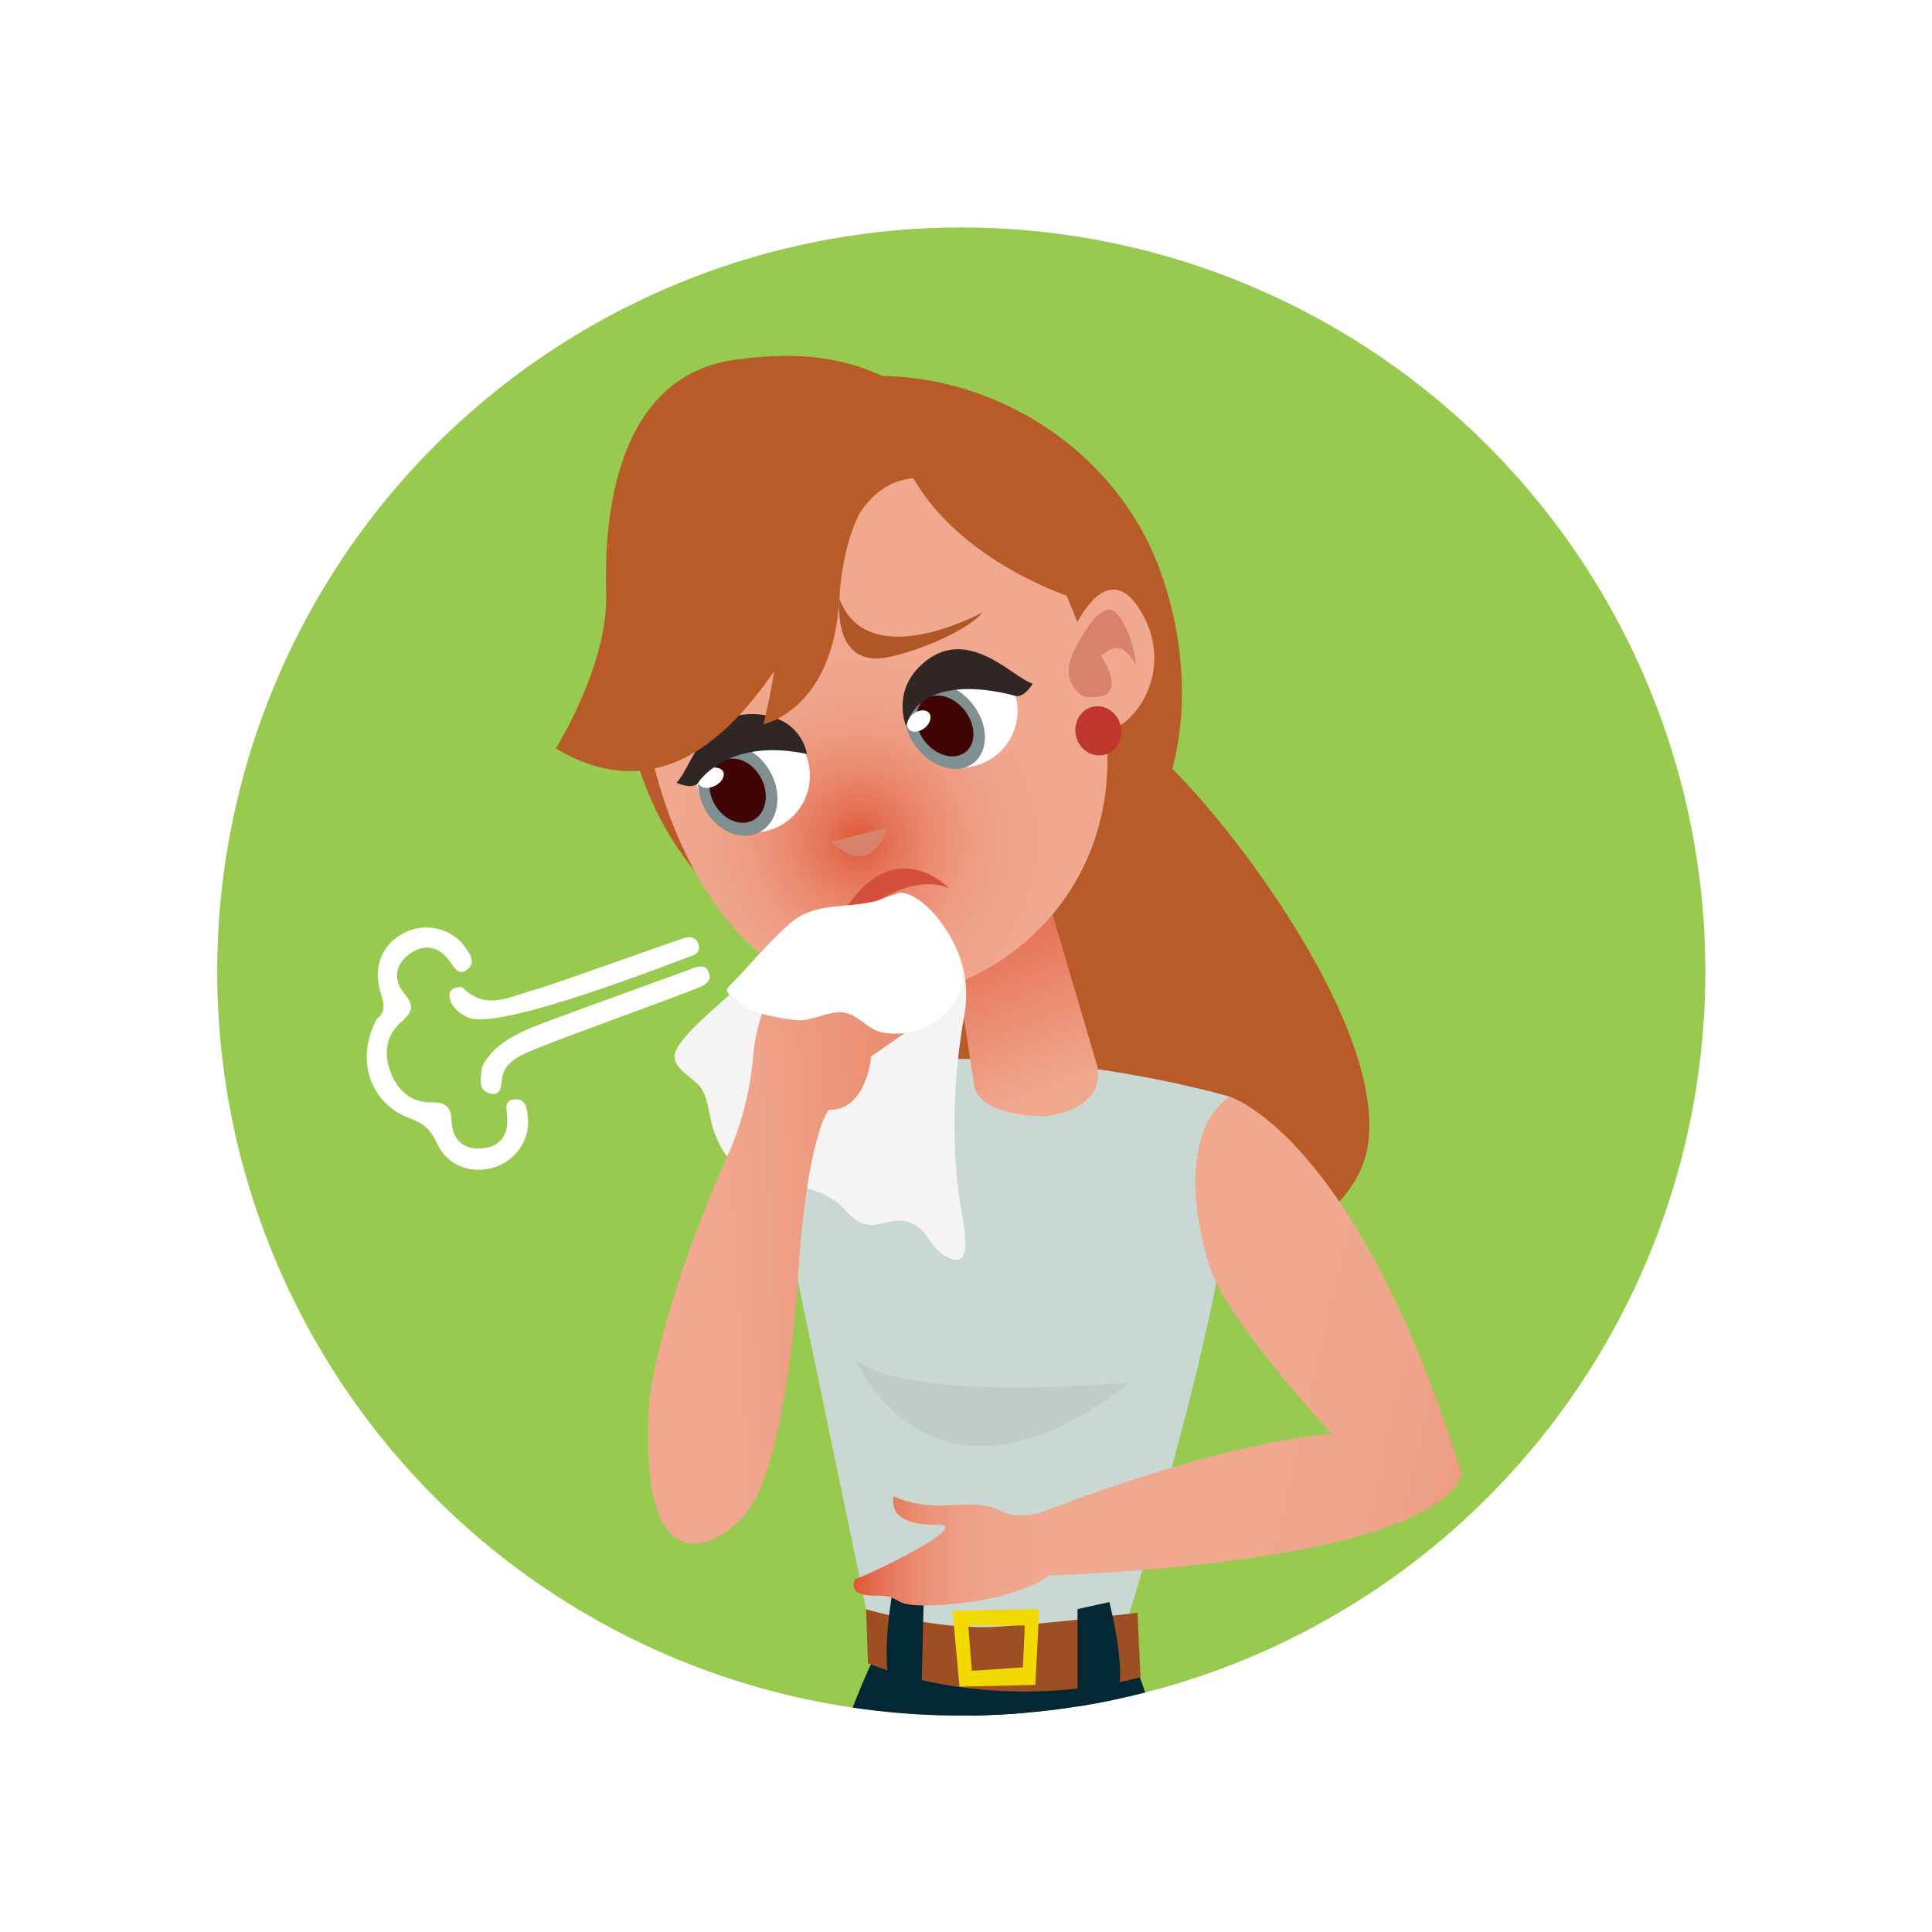 <?xml version="1.0" encoding="UTF-8"?><svg xmlns="http://www.w3.org/2000/svg" xmlns:xlink="http://www.w3.org/1999/xlink" viewBox="0 0 119 119"><defs><style>.cls-1{fill:url(#linear-gradient-2);}.cls-2{fill:#97ca4e;}.cls-3,.cls-4{fill:#fff;}.cls-5{fill:#302725;}.cls-6{isolation:isolate;}.cls-7{fill:#cad8d3;}.cls-8{fill:#032733;}.cls-9{fill:#f2da00;}.cls-10{fill:#400404;}.cls-11{fill:url(#radial-gradient);}.cls-12{fill:#9e4e23;}.cls-13{fill:#808f8f;}.cls-4{filter:url(#drop-shadow-1);}.cls-14,.cls-15{fill:#d8826c;}.cls-16{clip-path:url(#clippath);}.cls-17{fill:#b85b29;}.cls-18{fill:#f0a98f;}.cls-19{fill:#f5f3f3;}.cls-20{fill:#b05727;}.cls-15{mix-blend-mode:multiply;}.cls-21{fill:url(#linear-gradient-3);}.cls-22{fill:url(#linear-gradient);}.cls-23{fill:#d5503b;}.cls-24{fill:#bf362c;}.cls-25{fill:url(#linear-gradient-4);}.cls-26{fill:#bfccc7;}</style><filter id="drop-shadow-1" filterUnits="userSpaceOnUse"><feOffset dx="0" dy="0"/><feGaussianBlur result="blur" stdDeviation="2.98"/><feFlood flood-color="#000" flood-opacity=".3"/><feComposite in2="blur" operator="in"/><feComposite in="SourceGraphic"/></filter><clipPath id="clippath"><circle class="cls-2" cx="59.21" cy="59.84" r="45.83"/></clipPath><linearGradient id="linear-gradient" x1="3292.15" y1="95.53" x2="3305.27" y2="95.53" gradientTransform="translate(3357.83) rotate(-180) scale(1 -1)" gradientUnits="userSpaceOnUse"><stop offset="0" stop-color="#f0a98f"/><stop offset=".32" stop-color="#efa68c"/><stop offset=".51" stop-color="#ed9e84"/><stop offset=".67" stop-color="#eb9075"/><stop offset=".81" stop-color="#e77d61"/><stop offset=".94" stop-color="#e26447"/><stop offset="1" stop-color="#e05638"/></linearGradient><linearGradient id="linear-gradient-2" x1="3281.32" y1="83.79" x2="3254.6" y2="90.06" xlink:href="#linear-gradient"/><linearGradient id="linear-gradient-3" x1="3293.16" y1="67.18" x2="3298.78" y2="53.12" gradientTransform="translate(3357.83) rotate(-180) scale(1 -1)" gradientUnits="userSpaceOnUse"><stop offset="0" stop-color="#f0a98f"/><stop offset="1" stop-color="#e05638"/></linearGradient><radialGradient id="radial-gradient" cx="52.94" cy="51.78" fx="52.94" fy="51.78" r="12.21" gradientUnits="userSpaceOnUse"><stop offset="0" stop-color="#e05638"/><stop offset=".17" stop-color="#e57356"/><stop offset=".36" stop-color="#ea8a6f"/><stop offset=".55" stop-color="#ed9b81"/><stop offset=".76" stop-color="#efa58b"/><stop offset="1" stop-color="#f0a98f"/></radialGradient><linearGradient id="linear-gradient-4" x1="3313.41" y1="75.58" x2="3280.15" y2="73.54" xlink:href="#linear-gradient-3"/></defs><g class="cls-6"><g id="Layer_2"><g id="Layer_1-2"><g><circle class="cls-4" cx="59.21" cy="59.84" r="50"/><g><circle class="cls-2" cx="59.21" cy="59.84" r="45.83"/><g class="cls-16"><g><path class="cls-17" d="M71.54,46.72l-3.13,2.81c-9.01,8.76-17.76,17.16-5.96,24.58,6.38,4.01,17.7,4.96,21.23-1.79,3.44-6.57-7.34-21.2-12.13-25.59Z"/><g><path class="cls-7" d="M68.77,101.98c.2-.78,4.12-12.88,6.06-22.54,1.3-6.47,.89-11.9,.89-11.9,0,0-17.65-5.21-28.94,0l7.23,34.73,14.76-.29Z"/><path class="cls-26" d="M69.64,85.13s-13.27,1.37-16.93-1.37c0,0,4.58,10.98,16.93,1.37Z"/></g><g><path class="cls-18" d="M33.85,209.15s11.68-.16,17.77-.87c.84-.1,.21-3.81-.37-6.74-.34-1.74-.66-3.2-.63-3.45,2.38-4.37,5.04-10.34,6.27-16.86,1.33-7.02,1.88-12.03-.29-20.71,0,0,9.26-23.84,7.06-41.55-.36-2.94-1.13-5.74-2.41-8.27l-3.06,.51-4.69,.79s-1.89,4.35-3.41,12.27c-.35,1.81-.67,3.8-.95,5.96-1.13,8.65-.17,17.64-.62,28.99-.43,10.88-.92,20.57-1.37,28.24-.22,3.79-.43,7.08-.6,9.79-1.29,2.46-4.24,6.38-7.07,7.98-.4,.23-.79,.4-1.19,.53-3.93,1.23-4.45,3.39-4.45,3.39Z"/><path class="cls-8" d="M69.63,101.86s10.73,22.49,6.35,94.06c0,0-4.63,.97-6.09,.49,0,0-13.24-62.2-10.03-93.42l9.77-1.13Z"/><path class="cls-8" d="M63.56,116.32s.24,58.18-9.74,78.63l-7.55-.24s-4.03-69.46,7.72-92.91l9.01,.99,.55,13.53Z"/><g><path class="cls-12" d="M70.26,103.3s-8.33,2.48-16.8-.85l-.11-3.33s4.34,1.3,8.03,1.08c3.69-.22,8.68-.87,8.68-.87l.19,3.97Z"/><path class="cls-8" d="M68.33,98.68s1.41,5.43,.11,6.08c-1.3,.65-2.07,.36-2.07,.36v-6.01s1.96-.43,1.96-.43Z"/><path class="cls-8" d="M54.94,98.24s-.88,5.08,.23,6.03c1.5,1.28,1.58,.24,1.58,.24l.14-5.84-1.95-.43Z"/><path class="cls-9" d="M58.67,99.22l.43,4.67,4.67-.11s.22-4.02,.22-4.67l-5.32,.11Zm.98,.9h3.47s-.11,2.58-.11,2.58l-3.15,.21-.22-2.79Z"/></g></g><g><path class="cls-22" d="M64.12,93.17s-1.44,.39-2.28-.02c-.83-.41-1.28-.55-3.43-.43-2.14,.12-3.35-.56-3.35-.56,0,0-.63,1.82,2.72,1.76,2.05-.04-3.39,2.69-5.1,3.35,0,0-.67,1.04,1.27,1.01,1.94-.03,.48,.82,4.22,.56,3.74-.26,7.73-1.47,7.5-3.81-.23-2.34-1.55-1.87-1.55-1.87Z"/><path class="cls-1" d="M74.45,77.82c.89,3.29,7.59,10.51,7.59,10.51-7.11,.51-17.92,4.83-17.92,4.83l.46,3.89c25.57-1.11,25.44-6.33,25.44-6.33-6.54-20.9-14.3-23.18-14.3-23.18-3.8,2.79-1.27,10.27-1.27,10.27Z"/></g><path class="cls-21" d="M67.59,65.68c.49,2.84-3.33,3.08-3.33,3.08-1.68,0-4.3-.51-4.3-2.19l-1.33-8.74c0-1.68,.94-3.7,2.62-3.7,0,0,1.23-1.64,3.34,1.38l3,10.17Z"/><g><path class="cls-17" d="M70.12,32.31c-5.55-9.5-19.16-12.37-26.57-4.95-6.91,6.91-6.96,19.69-.02,27.13,3.68,3.94,10.1,8.25,15.19,5.26l7.15-4.82c3.83-3.02,5.66-3.61,6.64-8.94,.81-4.38-.11-9.8-2.38-13.68Z"/><path class="cls-11" d="M40.41,47.67c2.63,9.62,9.03,15.43,16.41,13.59,7.85-1.96,13.36-9.58,10.73-19.2-2.63-9.62-8.31-18.73-18.62-15.91-10.09,2.76-11.15,11.9-8.52,21.52Z"/><path class="cls-15" d="M54.68,50.96s-.9,3.28-3.48,.89l3.48-.89Z"/><path class="cls-3" d="M55.8,44.71c.51,1.86,2.43,2.96,4.3,2.45,1.86-.51,2.96-2.43,2.45-4.3-.51-1.86-2.43-2.96-4.3-2.45-1.86,.51-2.96,2.44-2.45,4.3Z"/><g><path class="cls-13" d="M56.47,46.06c.98,1.26,2.55,1.67,3.5,.93,.95-.74,.93-2.36-.06-3.62-.99-1.26-2.55-1.67-3.5-.93-.95,.75-.93,2.37,.06,3.62Z"/><path class="cls-10" d="M56.97,45.67c.7,.89,1.81,1.18,2.49,.66,.68-.53,.66-1.68-.04-2.57-.7-.89-1.81-1.19-2.49-.66-.67,.53-.65,1.68,.04,2.58Z"/><path class="cls-3" d="M55.96,44.9c.19,.24,.63,.22,.98-.05,.35-.27,.48-.69,.29-.93-.19-.24-.63-.22-.98,.05-.35,.27-.48,.69-.29,.93Z"/></g><path class="cls-23" d="M51.05,57.84s4.3-4.48,7.4-3.13c0,0-4-4.26-7.4,3.13Z"/><path class="cls-5" d="M55.8,44.71s-.87-2.1,.96-3.77c2.79-2.56,5.63,.82,6.85,1.17,0,0-.49,.86-1.06,.76,0,0-5.63-1.75-6.75,1.84Z"/><g><path class="cls-3" d="M49.76,46.86c.51,1.86-.59,3.79-2.45,4.3-1.86,.51-3.79-.59-4.3-2.45-.51-1.86,.59-3.79,2.45-4.3,1.86-.51,3.79,.59,4.3,2.45Z"/><g><path class="cls-13" d="M43.38,49.76c.73,1.42,2.24,2.1,3.38,1.51,1.14-.58,1.47-2.21,.74-3.63-.73-1.42-2.24-2.1-3.38-1.51-1.14,.58-1.47,2.21-.74,3.63Z"/><path class="cls-10" d="M43.97,49.45c.52,1.01,1.59,1.49,2.4,1.08,.81-.41,1.04-1.57,.52-2.58-.52-1.01-1.59-1.49-2.4-1.08-.81,.41-1.04,1.57-.52,2.58Z"/><path class="cls-3" d="M43.03,48.29c.14,.27,.59,.32,1.01,.11,.42-.21,.64-.61,.5-.88-.14-.27-.59-.32-1.01-.11-.42,.21-.64,.61-.5,.88Z"/></g><path class="cls-5" d="M49.7,46.44s-.25-2-2.65-2.4c-3.65-.6-4.49,3.32-5.38,4.17,0,0,.84,.42,1.28,.07,0,0,1.73-2.9,6.75-1.84Z"/></g><path class="cls-17" d="M37.34,36.54c-.21-6.89,1.63-13.56,8-14.39,4.11-.53,11.71-1.08,17.1,9.76,0,0-6.27-5.45-9.55-.2-.58,1.24-1.06,2.92-1.19,5.18-.4,6.89-4.68,7.71-4.68,7.71,0,0,.37-1.39,.67-3.27-3.23,4.73-7.61,8.23-13.46,4.77,0,0,3.24-5.11,3.11-9.57Z"/><path class="cls-20" d="M60.51,37.72s-7.02,3.86-8.8-.82c0,0-.44,3.74,2.35,3.66,1.31-.04,5.29-1.44,6.46-2.84Z"/><g><g><path class="cls-18" d="M65.81,39.47s2.28-5.98,4.65-1.48c1.88,3.58-.76,7.31-3.06,7.18-2.3-.13-1.59-5.69-1.59-5.69Z"/><path class="cls-14" d="M66.02,40.37s1.72-3.85,2.79-2.55c1.06,1.3,1.15,3.15,1.15,3.15,0,0-.81-1.92-2.13-.56,0,0,2.01,2.96-1.12,2.48,0,0-1.39-.79-.68-2.52Z"/></g><path class="cls-24" d="M66.29,45.39c.22,.81,1.01,1.3,1.76,1.09s1.18-1.03,.96-1.84-1.01-1.3-1.76-1.09-1.18,1.03-.96,1.84Z"/></g><path class="cls-17" d="M66.82,37.07s-8.05-2.22-11.02-8.47c0,0,5.81-11.05,11.02,8.47Z"/></g><g><path class="cls-19" d="M54,55.92c-1.84,.36-3.66,.02-5.32,1.11-1.48,.97-2.36,2.82-3.6,4.09-.74,.76-3.51,2.91-3.53,3.93-.02,.87,1.26,1.37,1.66,2.01,.46,.74,.47,1.85,.78,2.66,.89,2.42,2.15,2.74,4.43,3.17,1,.19,1.98,.44,2.86,.97,.65,.39,1.22,1.35,1.96,1.53,1.1,.27,1.87-.63,3.11,.05,.76,.41,.99,1.33,1.65,1.78,2.29,1.58,1.25-2.14,1.06-3.6-.47-3.64-.31-7.47,.33-11.04,.57-3.2-.88-6.32-4.33-6.82l-1.03,.15Z"/><path class="cls-25" d="M46.44,64.58s.8-8.03,8.25-9.01c0,0,1.01,.75-.99,1.88,0,0-2.31,.73-3.28,3.56,0,0,2.15-1.84,5.87-2.09,0,0,1.85,1.87,0,4.32l-2.63,1.83s-.28,3.37-2.62,3.29c0,0-1.35,1.59-1.89,10.36,0,0-.51,9.19-2.58,13.54-1.18,2.49-7.51,7.04-6.56-6.19,0,0,.69-5.79,4.86-15.02,0,0,1.33-2.7,1.56-6.46Z"/><path class="cls-3" d="M54.16,55.44c-1.87,.56-3.83,.07-5.38,1.34-1.03,.85-2.39,2.4-3.29,3.37-.97,1.04-1.06,.69,.39,1.85,.57,.45,2.51,.79,3.24,.84,.91,.06,1.93-.59,2.81-.48,.95,.12,1.5,1.05,2.39,1.23,2.53,.49,5.04-1.34,4.96-3.74-.05-1.65-2.19-4.87-3.9-4.87l-1.23,.46Z"/></g><g><path class="cls-3" d="M23.24,62.74c.65-.52,.32-1.15,.14-1.84-.4-1.57,.31-2.94,1.73-3.54,1.27-.54,2.81-.11,3.56,1.01,.27,.4,.62,.87,.18,1.29-.53,.51-.84,0-1.12-.41-.67-.96-1.56-1.16-2.49-.5-.95,.67-1.03,1.65-.29,2.51,.65,.76,.34,1.18-.25,1.7-.95,.85-1.07,1.95-.64,3.08,.43,1.13,1.25,1.88,2.53,1.86,.88-.02,1.21,.29,1.23,1.2,.03,1.05,.7,1.7,1.78,1.64,1.14-.06,1.72-.74,1.64-1.92-.03-.47-.23-1.09,.49-1.11,.72-.02,.74,.65,.79,1.18,.12,1.35-.81,2.65-2.13,3.03-1.44,.41-2.85-.13-3.49-1.53-.36-.79-.8-1.2-1.63-1.5-2.51-.91-3.4-3.67-2.05-6.15Z"/><path class="cls-3" d="M28.71,62.62c-.46-.25-.83-.54-.98-1.03-.08-.27-.07-.56,.2-.7,.17-.09,.49-.15,.58-.05,1.46,1.47,2.98,.49,4.47,.11,.82-.21,8.31-2.9,9.12-3.16,.38-.13,.75-.09,.92,.36,.11,.29-.03,.58-.27,.67-2.23,.83-11.1,4.29-13.6,3.94-.16-.02-.31-.09-.43-.13Z"/><path class="cls-3" d="M29.78,65.52c.64-1.06,1.62-1.62,2.64-2.09,1.16-.53,9.06-3.32,10.25-3.79,.36-.14,.78-.23,.97,.21,.24,.52-.14,.78-.56,.96-1.32,.56-9.36,3.43-10.66,4.04-.66,.31-1.36,.7-1.49,1.54-.08,.47-.03,1.12-.71,.97-.76-.16-.63-.86-.55-1.45,.02-.15,.09-.3,.12-.4Z"/></g></g></g></g></g></g></g></g></svg>